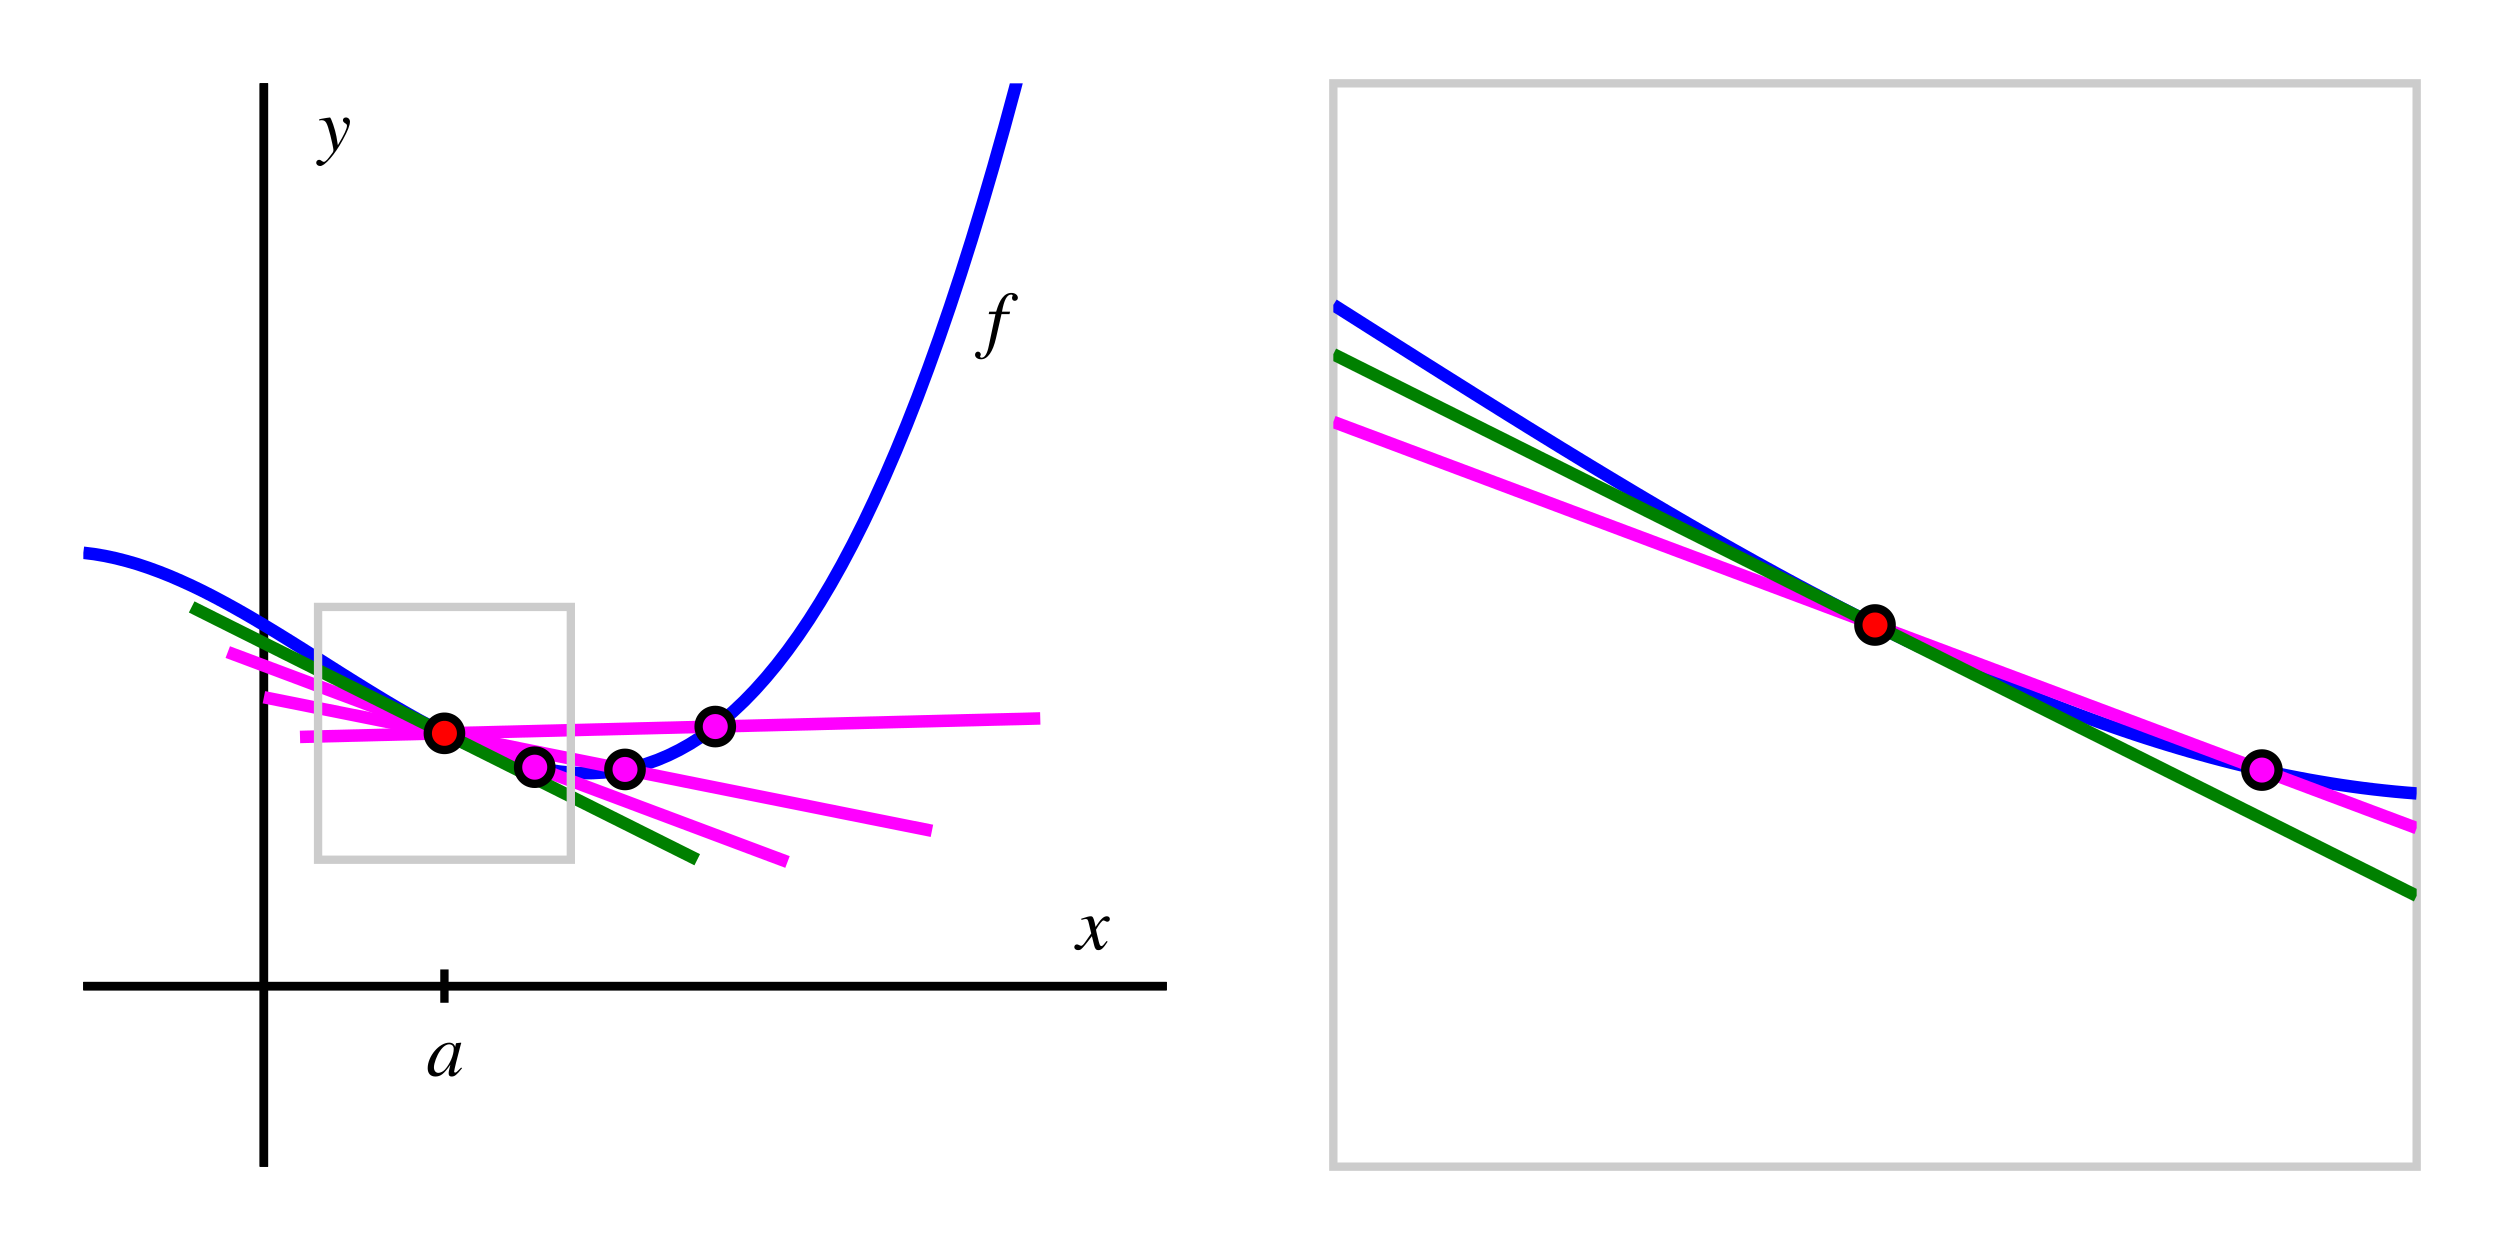 <?xml version="1.0" encoding="UTF-8"?>
<svg xmlns="http://www.w3.org/2000/svg" xmlns:xlink="http://www.w3.org/1999/xlink" width="300pt" height="150pt" viewBox="0 0 300 150" version="1.1">
<defs>
<g>
<symbol overflow="visible" id="glyph0-0">
<path style="stroke:none;" d=""/>
</symbol>
<symbol overflow="visible" id="glyph0-1">
<path style="stroke:none;" d="M 3.625 -1 C 3.547 -0.922 3.5 -0.859 3.422 -0.75 C 3.219 -0.484 3.109 -0.391 3 -0.391 C 2.875 -0.391 2.797 -0.516 2.734 -0.766 C 2.703 -0.844 2.703 -0.891 2.688 -0.922 C 2.469 -1.828 2.359 -2.234 2.359 -2.375 C 2.766 -3.062 3.094 -3.469 3.25 -3.469 C 3.297 -3.469 3.375 -3.438 3.469 -3.391 C 3.578 -3.328 3.641 -3.312 3.703 -3.312 C 3.891 -3.312 4.016 -3.453 4.016 -3.641 C 4.016 -3.828 3.875 -3.969 3.656 -3.969 C 3.266 -3.969 2.922 -3.641 2.297 -2.688 L 2.203 -3.172 C 2.062 -3.781 1.969 -3.969 1.734 -3.969 C 1.531 -3.969 1.219 -3.891 0.672 -3.703 L 0.578 -3.672 L 0.609 -3.531 C 0.953 -3.625 1.031 -3.641 1.109 -3.641 C 1.344 -3.641 1.391 -3.562 1.516 -3.016 L 1.781 -1.906 L 1.047 -0.859 C 0.859 -0.578 0.688 -0.422 0.578 -0.422 C 0.531 -0.422 0.438 -0.453 0.344 -0.5 C 0.234 -0.562 0.141 -0.594 0.062 -0.594 C -0.109 -0.594 -0.25 -0.453 -0.25 -0.281 C -0.25 -0.047 -0.062 0.094 0.203 0.094 C 0.484 0.094 0.594 0.016 1.047 -0.531 C 1.281 -0.812 1.469 -1.062 1.859 -1.578 L 2.125 -0.5 C 2.234 -0.047 2.359 0.094 2.641 0.094 C 2.984 0.094 3.219 -0.109 3.75 -0.922 Z M 3.625 -1 "/>
</symbol>
<symbol overflow="visible" id="glyph0-2">
<path style="stroke:none;" d="M 0.141 -3.594 C 0.25 -3.625 0.312 -3.641 0.406 -3.641 C 0.922 -3.641 1.062 -3.406 1.469 -1.859 C 1.625 -1.281 1.844 -0.219 1.844 -0.078 C 1.844 0.078 1.797 0.219 1.656 0.375 C 1.375 0.75 1.203 0.984 1.094 1.094 C 0.906 1.281 0.797 1.359 0.688 1.359 C 0.625 1.359 0.562 1.328 0.469 1.266 C 0.328 1.156 0.234 1.109 0.141 1.109 C -0.062 1.109 -0.219 1.266 -0.219 1.453 C -0.219 1.688 -0.016 1.859 0.25 1.859 C 0.812 1.859 2 0.5 2.969 -1.281 C 3.578 -2.391 3.828 -3.031 3.828 -3.469 C 3.828 -3.75 3.609 -3.969 3.344 -3.969 C 3.125 -3.969 2.984 -3.828 2.984 -3.641 C 2.984 -3.5 3.062 -3.406 3.234 -3.281 C 3.406 -3.188 3.469 -3.109 3.469 -2.984 C 3.469 -2.625 3.141 -1.922 2.375 -0.641 L 2.203 -1.688 C 2.062 -2.484 1.562 -3.969 1.422 -3.969 L 1.391 -3.969 C 1.375 -3.953 1.344 -3.953 1.312 -3.953 C 1.219 -3.953 0.906 -3.891 0.422 -3.812 C 0.375 -3.797 0.266 -3.766 0.141 -3.75 Z M 0.141 -3.594 "/>
</symbol>
<symbol overflow="visible" id="glyph0-3">
<path style="stroke:none;" d="M 0.312 -3.562 L 1.125 -3.562 L 0.328 0.219 C 0.141 1.172 -0.156 1.672 -0.547 1.672 C -0.641 1.672 -0.719 1.609 -0.719 1.531 C -0.719 1.5 -0.719 1.469 -0.688 1.438 C -0.641 1.375 -0.641 1.344 -0.641 1.281 C -0.641 1.094 -0.797 0.938 -0.984 0.938 C -1.172 0.938 -1.328 1.109 -1.328 1.312 C -1.328 1.625 -1.016 1.859 -0.609 1.859 C 0.188 1.859 0.812 0.969 1.188 -0.688 L 1.844 -3.562 L 2.812 -3.562 L 2.875 -3.859 L 1.906 -3.859 C 2.156 -5.266 2.5 -5.906 3 -5.906 C 3.109 -5.906 3.188 -5.859 3.188 -5.797 C 3.188 -5.766 3.188 -5.75 3.156 -5.703 C 3.125 -5.625 3.109 -5.578 3.109 -5.516 C 3.109 -5.297 3.234 -5.156 3.438 -5.156 C 3.641 -5.156 3.812 -5.312 3.812 -5.516 C 3.812 -5.844 3.484 -6.109 3.047 -6.109 C 2.594 -6.109 2.25 -5.906 1.922 -5.484 C 1.656 -5.125 1.469 -4.719 1.203 -3.859 L 0.375 -3.859 Z M 0.312 -3.562 "/>
</symbol>
<symbol overflow="visible" id="glyph0-4">
<path style="stroke:none;" d="M 4.172 -0.984 C 4.047 -0.859 3.984 -0.812 3.922 -0.734 C 3.656 -0.453 3.531 -0.375 3.453 -0.375 C 3.391 -0.375 3.328 -0.422 3.328 -0.484 C 3.328 -0.672 3.703 -2.203 4.125 -3.75 C 4.156 -3.844 4.172 -3.859 4.188 -3.938 L 4.125 -3.969 L 3.578 -3.906 L 3.547 -3.875 L 3.453 -3.453 C 3.375 -3.781 3.109 -3.969 2.734 -3.969 C 1.531 -3.969 0.156 -2.328 0.156 -0.906 C 0.156 -0.266 0.5 0.094 1.078 0.094 C 1.703 0.094 2.094 -0.203 2.875 -1.312 C 2.703 -0.609 2.672 -0.5 2.672 -0.281 C 2.672 -0.016 2.781 0.094 3.031 0.094 C 3.391 0.094 3.625 -0.078 4.281 -0.906 Z M 2.781 -3.766 C 3.094 -3.75 3.281 -3.531 3.281 -3.219 C 3.281 -2.469 2.828 -1.406 2.219 -0.734 C 2 -0.5 1.688 -0.344 1.438 -0.344 C 1.109 -0.344 0.906 -0.609 0.906 -1.016 C 0.906 -1.5 1.25 -2.438 1.641 -2.984 C 2 -3.516 2.422 -3.797 2.781 -3.766 Z M 2.781 -3.766 "/>
</symbol>
</g>
<clipPath id="clip1">
  <path d="M 10 10 L 140 10 L 140 114 L 10 114 Z M 10 10 "/>
</clipPath>
<clipPath id="clip2">
  <path d="M 14 64 L 140 64 L 140 110 L 14 110 Z M 14 64 "/>
</clipPath>
<clipPath id="clip3">
  <path d="M 10 57 L 116 57 L 116 125 L 10 125 Z M 10 57 "/>
</clipPath>
<clipPath id="clip4">
  <path d="M 10 51 L 105 51 L 105 125 L 10 125 Z M 10 51 "/>
</clipPath>
<clipPath id="clip5">
  <path d="M 160 15 L 290 15 L 290 117 L 160 117 Z M 160 15 "/>
</clipPath>
<clipPath id="clip6">
  <path d="M 160 29 L 290 29 L 290 121 L 160 121 Z M 160 29 "/>
</clipPath>
<clipPath id="clip7">
  <path d="M 160 21 L 290 21 L 290 129 L 160 129 Z M 160 21 "/>
</clipPath>
</defs>
<g id="surface1">
<path style="fill:none;stroke-width:10;stroke-linecap:butt;stroke-linejoin:miter;stroke:rgb(0%,0%,0%);stroke-opacity:1;stroke-miterlimit:10;" d="M 100 316.68 L 1400 316.68 M 316.68 100 L 316.68 1400 " transform="matrix(0.1,0,0,-0.1,0,150)"/>
<path style="fill:none;stroke-width:10;stroke-linecap:butt;stroke-linejoin:miter;stroke:rgb(0%,0%,0%);stroke-opacity:1;stroke-miterlimit:10;" d="M 100 316.68 L 1400 316.68 M 316.68 100 L 316.68 1400 M 533.32 296.68 L 533.32 336.68 " transform="matrix(0.1,0,0,-0.1,0,150)"/>
<path style="fill:none;stroke-width:10;stroke-linecap:butt;stroke-linejoin:miter;stroke:rgb(0%,0%,0%);stroke-opacity:1;stroke-miterlimit:10;" d="M 100 316.68 L 1400 316.68 M 316.68 100 L 316.68 1400 M 311.68 750 L 321.68 750 " transform="matrix(0.1,0,0,-0.1,0,150)"/>
<g style="fill:rgb(0%,0%,0%);fill-opacity:1;">
  <use xlink:href="#glyph0-1" x="129.167" y="113.921"/>
</g>
<g style="fill:rgb(0%,0%,0%);fill-opacity:1;">
  <use xlink:href="#glyph0-2" x="38.167" y="18.064"/>
</g>
<g style="fill:rgb(0%,0%,0%);fill-opacity:1;">
  <use xlink:href="#glyph0-3" x="118.333" y="41.257"/>
</g>
<g style="fill:rgb(0%,0%,0%);fill-opacity:1;">
  <use xlink:href="#glyph0-4" x="51.167" y="129.088"/>
</g>
<g clip-path="url(#clip1)" clip-rule="nonzero">
<path style="fill:none;stroke-width:15;stroke-linecap:butt;stroke-linejoin:miter;stroke:rgb(0%,0%,100%);stroke-opacity:1;stroke-miterlimit:10;" d="M 100 836.68 L 113.008 835.078 L 126.016 832.852 L 138.984 830.078 L 151.992 826.758 L 165 822.969 L 178.008 818.633 L 191.016 813.867 L 203.984 808.711 L 216.992 803.086 L 230 797.148 L 243.008 790.859 L 256.016 784.219 L 268.984 777.305 L 281.992 770.156 L 295 762.773 L 308.008 755.156 L 321.016 747.383 L 333.984 739.492 L 346.992 731.445 L 360 723.32 L 373.008 715.117 L 386.016 706.875 L 398.984 698.672 L 411.992 690.43 L 425 682.305 L 438.008 674.219 L 451.016 666.25 L 463.984 658.398 L 476.992 650.703 L 490 643.242 L 503.008 635.938 L 516.016 628.945 L 528.984 622.188 L 541.992 615.742 L 555 609.609 L 568.008 603.867 L 581.016 598.477 L 593.984 593.555 L 606.992 589.023 L 620 585 L 633.008 581.445 L 646.016 578.438 L 658.984 575.977 L 671.992 574.102 L 685 572.812 L 698.008 572.188 L 711.016 572.266 L 723.984 572.969 L 736.992 574.453 L 750 576.68 L 763.008 579.648 L 776.016 583.477 L 788.984 588.086 L 801.992 593.594 L 815 600 L 828.008 607.305 L 841.016 615.586 L 853.984 624.805 L 866.992 635.078 L 880 646.367 L 893.008 658.672 L 906.016 672.109 L 918.984 686.641 L 931.992 702.344 L 945 719.219 L 958.008 737.266 L 971.016 756.562 L 983.984 777.109 L 996.992 798.945 L 1010 822.109 L 1023.008 846.602 L 1036.016 872.461 L 1048.984 899.727 L 1061.992 928.398 L 1075 958.555 L 1088.008 990.156 L 1101.016 1023.281 L 1113.984 1057.969 L 1126.992 1094.219 L 1140 1132.031 L 1153.008 1171.484 L 1166.016 1212.578 L 1178.984 1255.352 L 1191.992 1299.844 L 1205 1346.055 L 1218.008 1394.062 L 1231.016 1443.828 L 1243.984 1495.43 L 1256.992 1548.867 L 1270 1604.18 L 1283.008 1661.406 L 1296.016 1720.547 L 1308.984 1781.68 L 1321.992 1844.766 L 1335 1909.883 L 1348.008 1977.031 L 1361.016 2046.289 L 1373.984 2117.617 L 1386.992 2191.055 L 1400 2266.68 " transform="matrix(0.1,0,0,-0.1,0,150)"/>
</g>
<g clip-path="url(#clip2)" clip-rule="nonzero">
<path style="fill:none;stroke-width:15;stroke-linecap:butt;stroke-linejoin:miter;stroke:rgb(100%,0%,100%);stroke-opacity:1;stroke-miterlimit:10;" d="M 360 615.664 L 368.867 615.898 L 377.773 616.094 L 386.641 616.328 L 395.547 616.562 L 404.414 616.758 L 413.32 616.992 L 422.188 617.227 L 431.055 617.422 L 439.961 617.656 L 448.828 617.891 L 457.734 618.125 L 466.602 618.32 L 475.469 618.555 L 484.375 618.789 L 493.242 618.984 L 502.148 619.219 L 511.016 619.453 L 519.883 619.648 L 528.789 619.883 L 537.656 620.117 L 546.562 620.312 L 564.297 620.781 L 573.203 620.977 L 582.07 621.211 L 590.977 621.445 L 599.844 621.68 L 608.75 621.875 L 626.484 622.344 L 635.391 622.539 L 644.258 622.773 L 653.164 623.008 L 662.031 623.203 L 670.938 623.438 L 679.805 623.672 L 688.672 623.867 L 697.578 624.102 L 715.312 624.57 L 724.219 624.766 L 733.086 625 L 741.992 625.234 L 750.859 625.43 L 759.766 625.664 L 768.633 625.898 L 777.5 626.094 L 786.406 626.328 L 795.273 626.562 L 804.18 626.758 L 813.047 626.992 L 821.953 627.227 L 830.82 627.422 L 839.688 627.656 L 848.594 627.891 L 857.461 628.086 L 866.367 628.32 L 884.102 628.789 L 893.008 628.984 L 901.875 629.219 L 910.781 629.453 L 919.648 629.648 L 928.516 629.883 L 937.422 630.117 L 946.289 630.312 L 955.195 630.547 L 964.062 630.781 L 972.93 630.977 L 981.836 631.211 L 990.703 631.445 L 999.609 631.641 L 1008.477 631.875 L 1017.383 632.109 L 1026.25 632.305 L 1035.117 632.539 L 1044.023 632.773 L 1052.891 632.969 L 1061.797 633.203 L 1079.531 633.672 L 1088.438 633.867 L 1097.305 634.102 L 1106.211 634.336 L 1115.078 634.531 L 1123.984 634.766 L 1132.852 635 L 1141.719 635.195 L 1150.625 635.43 L 1159.492 635.664 L 1168.398 635.859 L 1186.133 636.328 L 1195.039 636.562 L 1203.906 636.758 L 1212.812 636.992 L 1221.68 637.188 L 1230.586 637.422 L 1248.32 637.891 " transform="matrix(0.1,0,0,-0.1,0,150)"/>
</g>
<path style="fill:none;stroke-width:15;stroke-linecap:butt;stroke-linejoin:miter;stroke:rgb(100%,0%,100%);stroke-opacity:1;stroke-miterlimit:10;" d="M 316.68 663.32 L 340.703 658.516 L 348.75 656.914 L 372.773 652.109 L 380.82 650.508 L 412.852 644.102 L 420.898 642.5 L 452.93 636.094 L 460.977 634.492 L 468.984 632.852 L 485 629.648 L 493.047 628.047 L 517.07 623.242 L 525.117 621.641 L 549.141 616.836 L 557.188 615.234 L 589.219 608.828 L 597.266 607.227 L 629.297 600.82 L 637.344 599.18 L 645.352 597.617 L 653.359 595.977 L 661.367 594.375 L 669.414 592.773 L 693.438 587.969 L 701.484 586.367 L 733.516 579.961 L 741.562 578.359 L 765.586 573.555 L 773.633 571.953 L 797.656 567.148 L 805.703 565.547 L 813.711 563.945 L 821.719 562.305 L 837.734 559.102 L 845.781 557.5 L 877.812 551.094 L 885.859 549.492 L 909.883 544.688 L 917.93 543.086 L 941.953 538.281 L 950 536.68 L 974.023 531.875 L 982.07 530.273 L 990.078 528.633 L 998.086 527.07 L 1006.094 525.43 L 1014.102 523.828 L 1022.148 522.227 L 1046.172 517.422 L 1054.219 515.82 L 1078.242 511.016 L 1086.289 509.414 L 1118.32 503.008 " transform="matrix(0.1,0,0,-0.1,0,150)"/>
<g clip-path="url(#clip3)" clip-rule="nonzero">
<path style="fill:none;stroke-width:15;stroke-linecap:butt;stroke-linejoin:miter;stroke:rgb(100%,0%,100%);stroke-opacity:1;stroke-miterlimit:10;" d="M 273.32 717.5 L 280.039 714.961 L 293.477 709.961 L 300.195 707.422 L 306.914 704.922 L 313.633 702.383 L 320.352 699.883 L 327.07 697.344 L 333.789 694.844 L 340.508 692.305 L 347.227 689.805 L 353.945 687.266 L 360.664 684.766 L 367.383 682.227 L 374.062 679.727 L 380.82 677.188 L 387.5 674.688 L 394.219 672.148 L 400.938 669.648 L 407.656 667.109 L 414.375 664.609 L 421.094 662.07 L 434.531 657.07 L 441.25 654.531 L 447.969 652.031 L 454.688 649.492 L 461.406 646.992 L 468.125 644.453 L 474.844 641.953 L 481.562 639.414 L 488.281 636.914 L 495 634.375 L 501.68 631.875 L 508.438 629.336 L 515.117 626.836 L 521.836 624.297 L 528.555 621.797 L 535.273 619.258 L 541.992 616.758 L 548.711 614.219 L 555.43 611.719 L 562.148 609.18 L 568.867 606.68 L 575.586 604.141 L 582.305 601.641 L 589.023 599.102 L 595.742 596.602 L 602.461 594.062 L 615.898 589.062 L 622.617 586.523 L 629.297 584.023 L 636.016 581.484 L 642.734 578.984 L 649.453 576.445 L 656.172 573.945 L 662.891 571.406 L 669.609 568.906 L 676.328 566.367 L 683.047 563.867 L 689.766 561.328 L 696.484 558.828 L 703.203 556.289 L 709.922 553.789 L 716.641 551.25 L 723.359 548.75 L 730.078 546.211 L 736.797 543.711 L 743.516 541.172 L 750.234 538.672 L 756.953 536.133 L 763.633 533.633 L 770.352 531.094 L 777.07 528.594 L 783.789 526.055 L 797.227 521.055 L 803.945 518.516 L 810.664 516.016 L 817.383 513.477 L 824.102 510.977 L 830.82 508.438 L 837.539 505.938 L 844.258 503.398 L 850.977 500.898 L 857.695 498.359 L 864.414 495.859 L 871.133 493.32 L 877.812 490.82 L 884.57 488.281 L 891.25 485.781 L 897.969 483.242 L 904.688 480.742 L 911.406 478.203 L 918.125 475.703 L 924.844 473.164 L 938.281 468.164 L 945 465.625 " transform="matrix(0.1,0,0,-0.1,0,150)"/>
</g>
<g clip-path="url(#clip4)" clip-rule="nonzero">
<path style="fill:none;stroke-width:15;stroke-linecap:butt;stroke-linejoin:miter;stroke:rgb(0%,50%,0%);stroke-opacity:1;stroke-miterlimit:10;" d="M 230 771.68 L 236.055 768.633 L 242.148 765.586 L 248.203 762.578 L 260.312 756.484 L 266.406 753.477 L 278.516 747.383 L 284.609 744.375 L 290.664 741.328 L 296.719 738.32 L 302.812 735.273 L 314.922 729.18 L 321.016 726.172 L 327.07 723.125 L 333.125 720.117 L 339.18 717.07 L 345.273 714.023 L 351.328 711.016 L 357.383 707.969 L 363.477 704.922 L 369.531 701.914 L 375.586 698.867 L 381.68 695.82 L 387.734 692.812 L 393.789 689.766 L 399.883 686.719 L 405.938 683.711 L 418.047 677.617 L 424.141 674.609 L 436.25 668.516 L 442.344 665.508 L 448.398 662.461 L 454.453 659.453 L 460.547 656.406 L 472.656 650.312 L 478.75 647.305 L 484.805 644.258 L 490.859 641.25 L 496.953 638.203 L 503.008 635.156 L 509.062 632.148 L 515.117 629.102 L 521.211 626.055 L 527.266 623.047 L 533.32 620 L 539.414 616.953 L 545.469 613.945 L 551.523 610.898 L 557.617 607.852 L 563.672 604.844 L 569.727 601.797 L 575.82 598.75 L 581.875 595.742 L 587.93 592.695 L 593.984 589.688 L 600.078 586.641 L 612.188 580.547 L 618.281 577.539 L 624.336 574.492 L 630.391 571.484 L 636.484 568.438 L 642.539 565.391 L 648.594 562.383 L 654.688 559.336 L 660.742 556.289 L 666.797 553.281 L 672.852 550.234 L 678.945 547.188 L 685 544.18 L 691.055 541.133 L 697.148 538.086 L 703.203 535.078 L 715.312 528.984 L 721.406 525.977 L 733.516 519.883 L 739.609 516.875 L 745.664 513.828 L 751.719 510.82 L 757.812 507.773 L 769.922 501.68 L 776.016 498.672 L 782.07 495.625 L 788.125 492.617 L 794.18 489.57 L 800.273 486.523 L 806.328 483.516 L 812.383 480.469 L 818.477 477.422 L 824.531 474.414 L 830.586 471.367 L 836.68 468.32 " transform="matrix(0.1,0,0,-0.1,0,150)"/>
</g>
<path style=" stroke:none;fill-rule:nonzero;fill:rgb(100%,0%,0%);fill-opacity:1;" d="M 55.332 88 C 55.332 86.895 54.438 86 53.332 86 C 52.23 86 51.332 86.895 51.332 88 C 51.332 89.105 52.23 90 53.332 90 C 54.438 90 55.332 89.105 55.332 88 "/>
<path style="fill:none;stroke-width:10;stroke-linecap:butt;stroke-linejoin:miter;stroke:rgb(0%,0%,0%);stroke-opacity:1;stroke-miterlimit:10;" d="M 553.32 620 C 553.32 631.055 544.375 640 533.32 640 C 522.305 640 513.32 631.055 513.32 620 C 513.32 608.945 522.305 600 533.32 600 C 544.375 600 553.32 608.945 553.32 620 Z M 553.32 620 " transform="matrix(0.1,0,0,-0.1,0,150)"/>
<path style=" stroke:none;fill-rule:nonzero;fill:rgb(100%,0%,100%);fill-opacity:1;" d="M 87.832 87.188 C 87.832 86.082 86.938 85.188 85.832 85.188 C 84.73 85.188 83.832 86.082 83.832 87.188 C 83.832 88.293 84.73 89.188 85.832 89.188 C 86.938 89.188 87.832 88.293 87.832 87.188 "/>
<path style="fill:none;stroke-width:10;stroke-linecap:butt;stroke-linejoin:miter;stroke:rgb(0%,0%,0%);stroke-opacity:1;stroke-miterlimit:10;" d="M 878.32 628.125 C 878.32 639.18 869.375 648.125 858.32 648.125 C 847.305 648.125 838.32 639.18 838.32 628.125 C 838.32 617.07 847.305 608.125 858.32 608.125 C 869.375 608.125 878.32 617.07 878.32 628.125 Z M 878.32 628.125 " transform="matrix(0.1,0,0,-0.1,0,150)"/>
<path style=" stroke:none;fill-rule:nonzero;fill:rgb(100%,0%,100%);fill-opacity:1;" d="M 77 92.332 C 77 91.23 76.105 90.332 75 90.332 C 73.895 90.332 73 91.23 73 92.332 C 73 93.438 73.895 94.332 75 94.332 C 76.105 94.332 77 93.438 77 92.332 "/>
<path style="fill:none;stroke-width:10;stroke-linecap:butt;stroke-linejoin:miter;stroke:rgb(0%,0%,0%);stroke-opacity:1;stroke-miterlimit:10;" d="M 770 576.68 C 770 587.695 761.055 596.68 750 596.68 C 738.945 596.68 730 587.695 730 576.68 C 730 565.625 738.945 556.68 750 556.68 C 761.055 556.68 770 565.625 770 576.68 Z M 770 576.68 " transform="matrix(0.1,0,0,-0.1,0,150)"/>
<path style=" stroke:none;fill-rule:nonzero;fill:rgb(100%,0%,100%);fill-opacity:1;" d="M 66.168 92.062 C 66.168 90.957 65.27 90.062 64.168 90.062 C 63.062 90.062 62.168 90.957 62.168 92.062 C 62.168 93.168 63.062 94.062 64.168 94.062 C 65.27 94.062 66.168 93.168 66.168 92.062 "/>
<path style="fill:none;stroke-width:10;stroke-linecap:butt;stroke-linejoin:miter;stroke:rgb(0%,0%,0%);stroke-opacity:1;stroke-miterlimit:10;" d="M 661.68 579.375 C 661.68 590.43 652.695 599.375 641.68 599.375 C 630.625 599.375 621.68 590.43 621.68 579.375 C 621.68 568.32 630.625 559.375 641.68 559.375 C 652.695 559.375 661.68 568.32 661.68 579.375 Z M 661.68 579.375 " transform="matrix(0.1,0,0,-0.1,0,150)"/>
<path style="fill:none;stroke-width:10;stroke-linecap:butt;stroke-linejoin:miter;stroke:rgb(80.077%,80.077%,80.077%);stroke-opacity:1;stroke-miterlimit:10;" d="M 381.68 468.32 L 685 468.32 L 685 771.68 L 381.68 771.68 Z M 381.68 468.32 " transform="matrix(0.1,0,0,-0.1,0,150)"/>
<path style="fill:none;stroke-width:10;stroke-linecap:butt;stroke-linejoin:miter;stroke:rgb(80.077%,80.077%,80.077%);stroke-opacity:1;stroke-miterlimit:10;" d="M 1600 100 L 2900 100 L 2900 1400 L 1600 1400 Z M 1600 100 " transform="matrix(0.1,0,0,-0.1,0,150)"/>
<g clip-path="url(#clip5)" clip-rule="nonzero">
<path style="fill:none;stroke-width:15;stroke-linecap:butt;stroke-linejoin:miter;stroke:rgb(0%,0%,100%);stroke-opacity:1;stroke-miterlimit:10;" d="M 1600 1134.141 L 1613.008 1125.938 L 1626.016 1117.695 L 1638.984 1109.453 L 1651.992 1101.211 L 1665 1093.008 L 1678.008 1084.766 L 1691.016 1076.562 L 1703.984 1068.32 L 1730 1051.914 L 1756.016 1035.586 L 1768.984 1027.422 L 1808.008 1003.047 L 1821.016 995 L 1833.984 986.914 L 1873.008 962.891 L 1886.016 954.961 L 1898.984 947.031 L 1911.992 939.141 L 1938.008 923.438 L 1951.016 915.664 L 1963.984 907.891 L 1976.992 900.195 L 2003.008 884.883 L 2016.016 877.305 L 2028.984 869.766 L 2041.992 862.266 L 2068.008 847.422 L 2081.016 840.078 L 2093.984 832.812 L 2106.992 825.547 L 2133.008 811.25 L 2146.016 804.18 L 2158.984 797.188 L 2171.992 790.273 L 2185 783.398 L 2198.008 776.562 L 2211.016 769.805 L 2223.984 763.164 L 2236.992 756.523 L 2250 750 L 2263.008 743.516 L 2276.016 737.148 L 2288.984 730.82 L 2301.992 724.609 L 2315 718.438 L 2328.008 712.383 L 2341.016 706.367 L 2353.984 700.469 L 2366.992 694.648 L 2380 688.906 L 2393.008 683.242 L 2406.016 677.695 L 2418.984 672.227 L 2431.992 666.836 L 2445 661.562 L 2458.008 656.367 L 2471.016 651.289 L 2483.984 646.289 L 2496.992 641.406 L 2510 636.602 L 2523.008 631.914 L 2536.016 627.344 L 2548.984 622.852 L 2561.992 618.477 L 2575 614.219 L 2588.008 610.078 L 2601.016 606.055 L 2613.984 602.148 L 2626.992 598.32 L 2640 594.648 L 2653.008 591.055 L 2666.016 587.617 L 2678.984 584.297 L 2691.992 581.094 L 2705 578.008 L 2718.008 575.078 L 2731.016 572.227 L 2743.984 569.531 L 2756.992 566.992 L 2770 564.531 L 2783.008 562.266 L 2796.016 560.078 L 2808.984 558.047 L 2821.992 556.172 L 2835 554.414 L 2848.008 552.812 L 2861.016 551.367 L 2873.984 550.039 L 2886.992 548.867 L 2900 547.852 " transform="matrix(0.1,0,0,-0.1,0,150)"/>
</g>
<g clip-path="url(#clip6)" clip-rule="nonzero">
<path style="fill:none;stroke-width:15;stroke-linecap:butt;stroke-linejoin:miter;stroke:rgb(100%,0%,100%);stroke-opacity:1;stroke-miterlimit:10;" d="M 1600 993.75 L 1626.016 983.984 L 1638.984 979.141 L 1691.016 959.609 L 1703.984 954.766 L 1756.016 935.234 L 1768.984 930.391 L 1821.016 910.859 L 1833.984 906.016 L 1886.016 886.484 L 1898.984 881.641 L 1951.016 862.109 L 1963.984 857.266 L 2016.016 837.734 L 2028.984 832.891 L 2081.016 813.359 L 2093.984 808.516 L 2146.016 788.984 L 2158.984 784.141 L 2211.016 764.609 L 2223.984 759.766 L 2276.016 740.234 L 2288.984 735.391 L 2341.016 715.859 L 2353.984 711.016 L 2406.016 691.484 L 2418.984 686.641 L 2471.016 667.109 L 2483.984 662.266 L 2536.016 642.734 L 2548.984 637.891 L 2601.016 618.359 L 2613.984 613.516 L 2666.016 593.984 L 2678.984 589.141 L 2731.016 569.609 L 2743.984 564.766 L 2796.016 545.234 L 2808.984 540.391 L 2861.016 520.859 L 2873.984 516.016 L 2900 506.25 " transform="matrix(0.1,0,0,-0.1,0,150)"/>
</g>
<g clip-path="url(#clip7)" clip-rule="nonzero">
<path style="fill:none;stroke-width:15;stroke-linecap:butt;stroke-linejoin:miter;stroke:rgb(0%,50%,0%);stroke-opacity:1;stroke-miterlimit:10;" d="M 1600 1075 L 1613.008 1068.516 L 1626.016 1061.992 L 1638.984 1055.508 L 1651.992 1048.984 L 1678.008 1036.016 L 1691.016 1029.492 L 1703.984 1023.008 L 1716.992 1016.484 L 1743.008 1003.516 L 1756.016 996.992 L 1768.984 990.508 L 1781.992 983.984 L 1808.008 971.016 L 1821.016 964.492 L 1833.984 958.008 L 1846.992 951.484 L 1873.008 938.516 L 1886.016 931.992 L 1898.984 925.508 L 1911.992 918.984 L 1938.008 906.016 L 1951.016 899.492 L 1963.984 893.008 L 1976.992 886.484 L 2003.008 873.516 L 2016.016 866.992 L 2028.984 860.508 L 2041.992 853.984 L 2068.008 841.016 L 2081.016 834.492 L 2093.984 828.008 L 2106.992 821.484 L 2133.008 808.516 L 2146.016 801.992 L 2158.984 795.508 L 2171.992 788.984 L 2198.008 776.016 L 2211.016 769.492 L 2223.984 763.008 L 2236.992 756.484 L 2263.008 743.516 L 2276.016 736.992 L 2288.984 730.508 L 2301.992 723.984 L 2328.008 711.016 L 2341.016 704.492 L 2353.984 698.008 L 2366.992 691.484 L 2393.008 678.516 L 2406.016 671.992 L 2418.984 665.508 L 2431.992 658.984 L 2458.008 646.016 L 2471.016 639.492 L 2483.984 633.008 L 2496.992 626.484 L 2523.008 613.516 L 2536.016 606.992 L 2548.984 600.508 L 2561.992 593.984 L 2588.008 581.016 L 2601.016 574.492 L 2613.984 568.008 L 2626.992 561.484 L 2653.008 548.516 L 2666.016 541.992 L 2678.984 535.508 L 2691.992 528.984 L 2718.008 516.016 L 2731.016 509.492 L 2743.984 503.008 L 2756.992 496.484 L 2783.008 483.516 L 2796.016 476.992 L 2808.984 470.508 L 2821.992 463.984 L 2848.008 451.016 L 2861.016 444.492 L 2873.984 438.008 L 2886.992 431.484 L 2900 425 " transform="matrix(0.1,0,0,-0.1,0,150)"/>
</g>
<path style=" stroke:none;fill-rule:nonzero;fill:rgb(100%,0%,0%);fill-opacity:1;" d="M 227 75 C 227 73.895 226.105 73 225 73 C 223.895 73 223 73.895 223 75 C 223 76.105 223.895 77 225 77 C 226.105 77 227 76.105 227 75 "/>
<path style="fill:none;stroke-width:10;stroke-linecap:butt;stroke-linejoin:miter;stroke:rgb(0%,0%,0%);stroke-opacity:1;stroke-miterlimit:10;" d="M 2270 750 C 2270 761.055 2261.055 770 2250 770 C 2238.945 770 2230 761.055 2230 750 C 2230 738.945 2238.945 730 2250 730 C 2261.055 730 2270 738.945 2270 750 Z M 2270 750 " transform="matrix(0.1,0,0,-0.1,0,150)"/>
<path style=" stroke:none;fill-rule:nonzero;fill:rgb(100%,0%,100%);fill-opacity:1;" d="M 273.43 92.41 C 273.43 91.305 272.531 90.41 271.43 90.41 C 270.324 90.41 269.43 91.305 269.43 92.41 C 269.43 93.516 270.324 94.41 271.43 94.41 C 272.531 94.41 273.43 93.516 273.43 92.41 "/>
<path style="fill:none;stroke-width:10;stroke-linecap:butt;stroke-linejoin:miter;stroke:rgb(0%,0%,0%);stroke-opacity:1;stroke-miterlimit:10;" d="M 2734.297 575.898 C 2734.297 586.953 2725.312 595.898 2714.297 595.898 C 2703.242 595.898 2694.297 586.953 2694.297 575.898 C 2694.297 564.844 2703.242 555.898 2714.297 555.898 C 2725.312 555.898 2734.297 564.844 2734.297 575.898 Z M 2734.297 575.898 " transform="matrix(0.1,0,0,-0.1,0,150)"/>
</g>
</svg>
